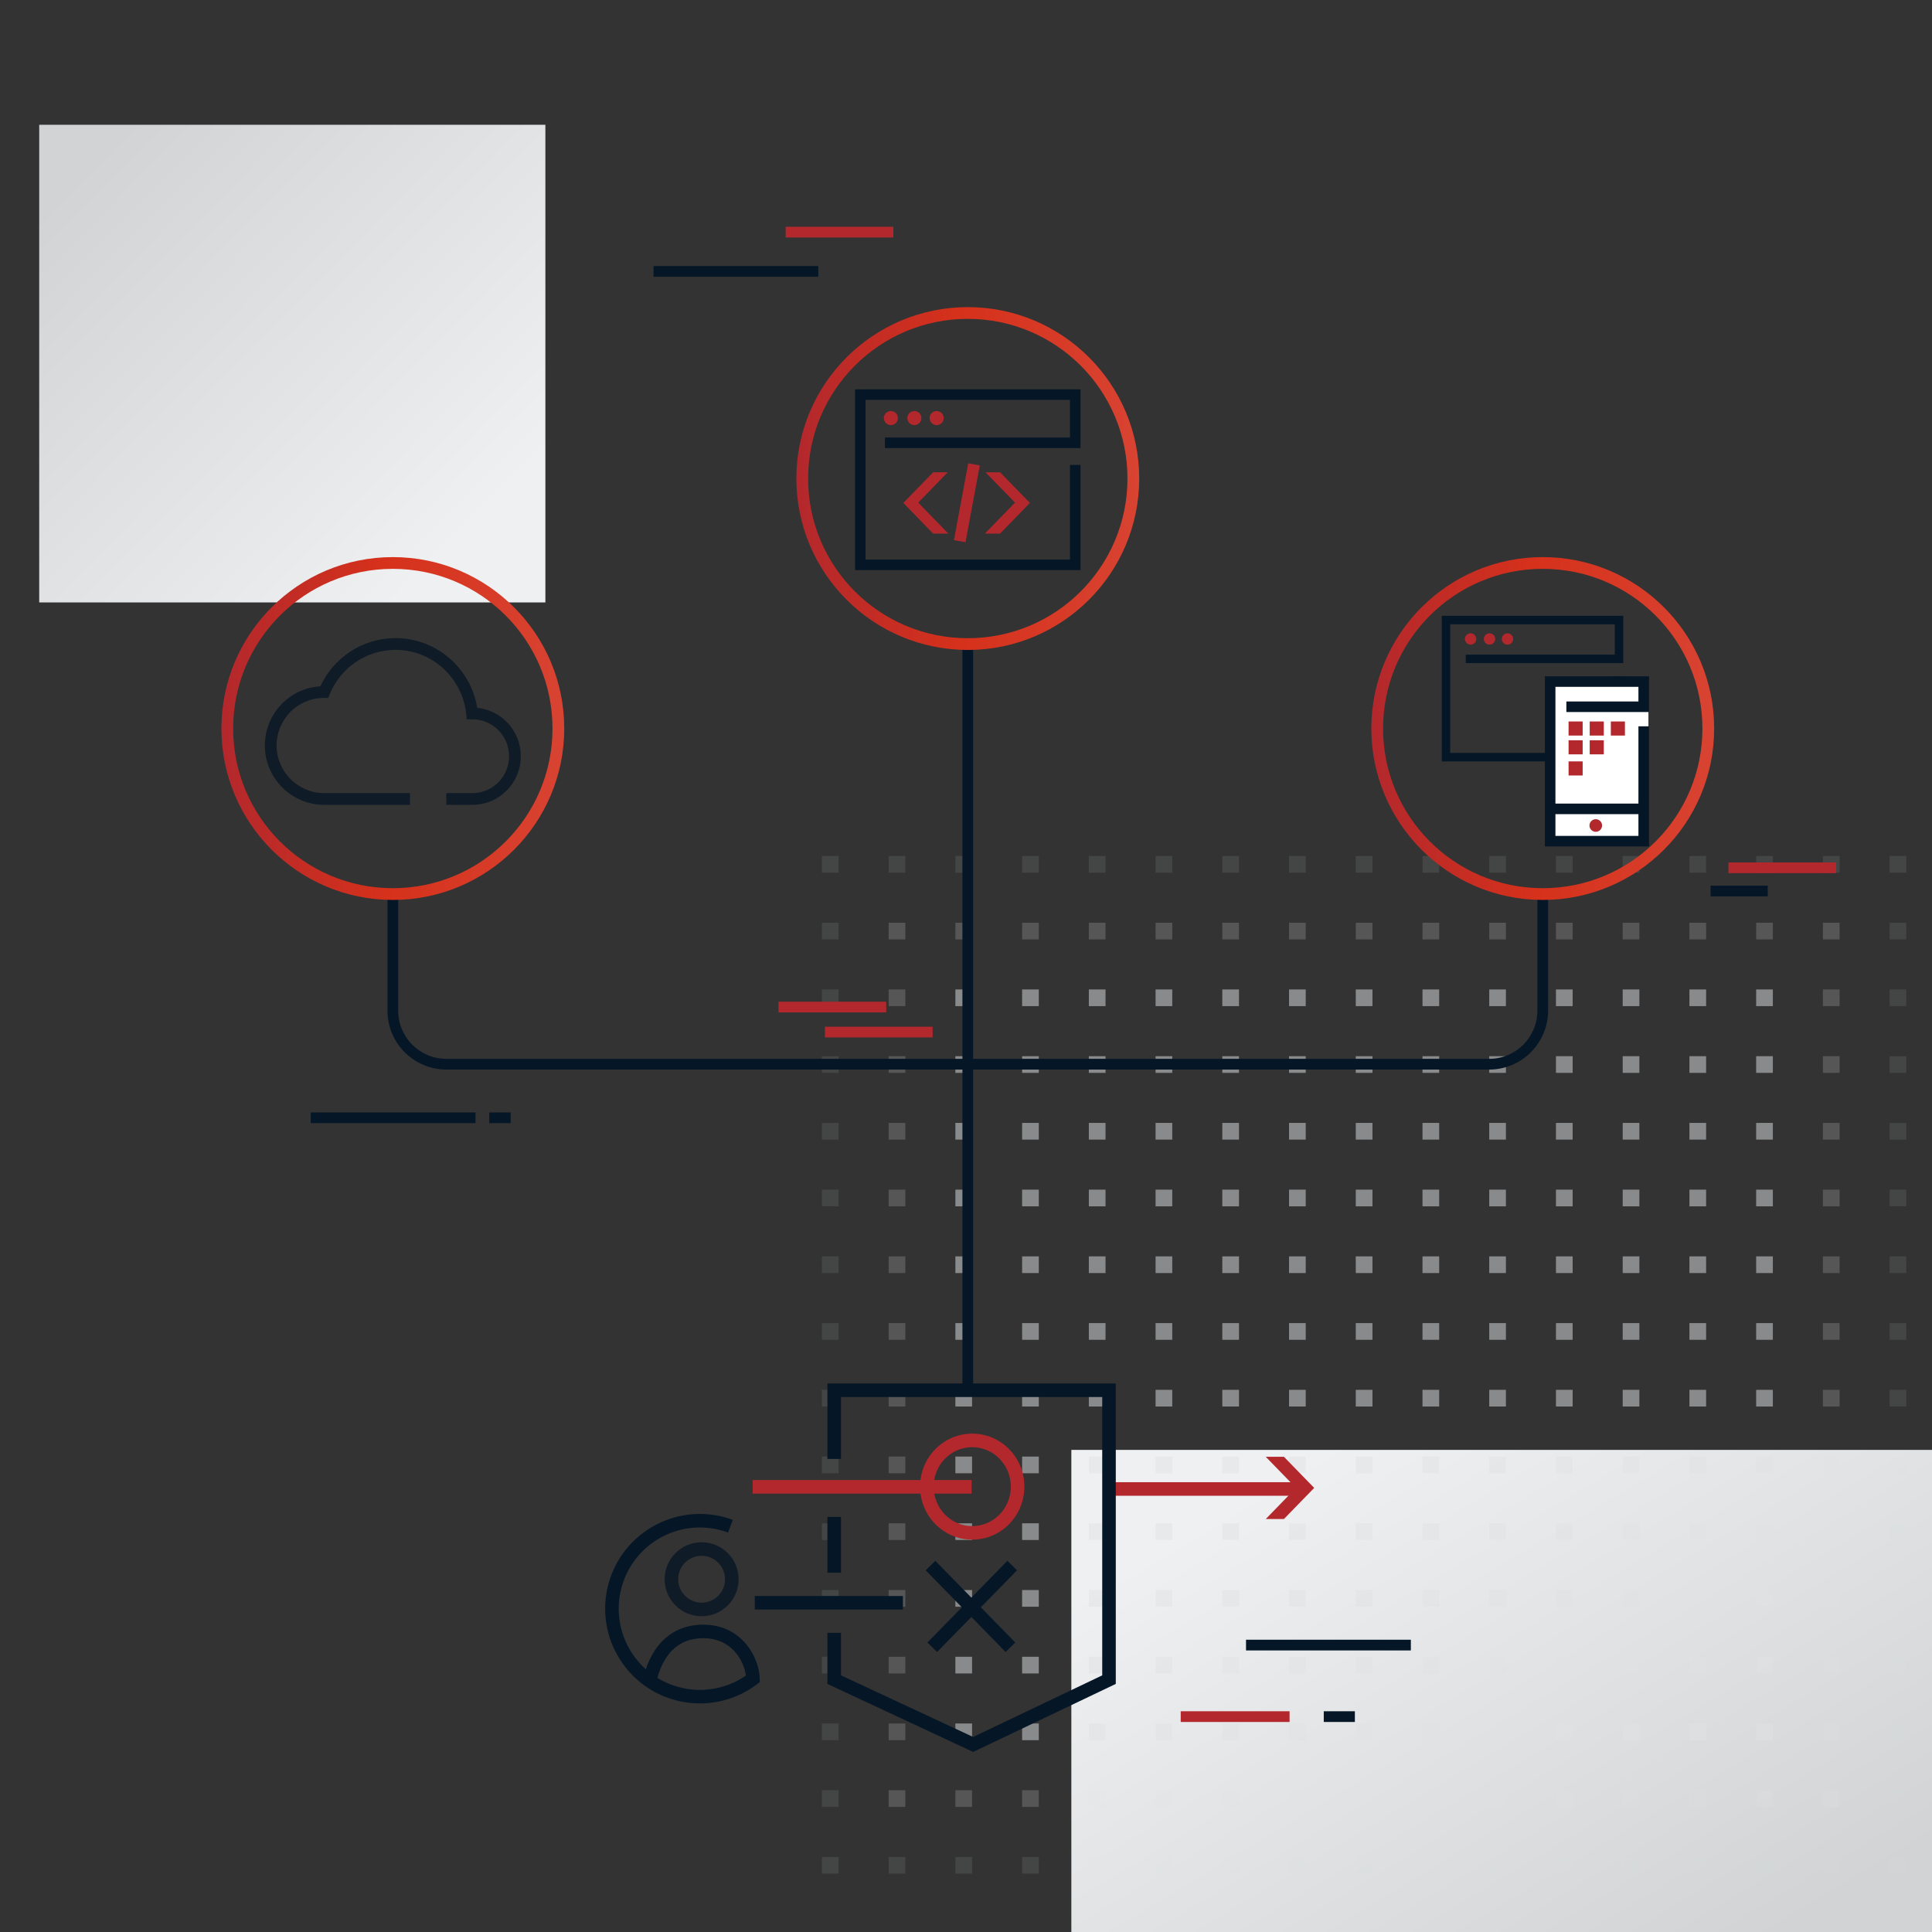 <svg width="1082" height="1082" viewBox="0 0 1082 1082" fill="none" xmlns="http://www.w3.org/2000/svg">
<rect x="0" y="0" width="1082" height="1082" fill="#333333" stroke="none"/>
<path d="M21.959 69.881L305.435 69.881L305.435 337.386L21.959 337.386L21.959 69.881Z" fill="url(#paint0_linear_6025_309450)"/>
<path d="M1082 1082L600 1082L600 812L1082 812L1082 1082Z" fill="url(#paint1_linear_6025_309450)"/>
<g style="mix-blend-mode:multiply" opacity="0.5">
<rect opacity="0.2" x="460.31" y="479.39" width="9.343" height="9.343" fill="#E0E2E4"/>
<rect opacity="0.2" x="460.31" y="516.763" width="9.343" height="9.343" fill="#E0E2E4"/>
<rect opacity="0.2" x="460.31" y="554.134" width="9.343" height="9.343" fill="#E0E2E4"/>
<rect opacity="0.2" x="460.31" y="591.507" width="9.343" height="9.343" fill="#E0E2E4"/>
<rect opacity="0.2" x="460.31" y="628.879" width="9.343" height="9.343" fill="#E0E2E4"/>
<rect opacity="0.2" x="460.31" y="666.251" width="9.343" height="9.343" fill="#E0E2E4"/>
<rect opacity="0.2" x="460.31" y="703.624" width="9.343" height="9.343" fill="#E0E2E4"/>
<rect opacity="0.2" x="460.31" y="740.996" width="9.343" height="9.343" fill="#E0E2E4"/>
<rect opacity="0.2" x="460.31" y="778.369" width="9.343" height="9.343" fill="#E0E2E4"/>
<rect opacity="0.2" x="460.31" y="815.742" width="9.343" height="9.343" fill="#E0E2E4"/>
<rect opacity="0.2" x="460.31" y="853.113" width="9.343" height="9.343" fill="#E0E2E4"/>
<rect opacity="0.2" x="460.31" y="890.485" width="9.343" height="9.343" fill="#E0E2E4"/>
<rect opacity="0.2" x="460.31" y="927.859" width="9.343" height="9.343" fill="#E0E2E4"/>
<rect opacity="0.2" x="460.31" y="965.23" width="9.343" height="9.343" fill="#E0E2E4"/>
<rect opacity="0.2" x="460.31" y="1002.6" width="9.343" height="9.343" fill="#E0E2E4"/>
<rect opacity="0.2" x="460.31" y="1039.98" width="9.343" height="9.343" fill="#E0E2E4"/>
<rect opacity="0.2" x="497.682" y="479.39" width="9.343" height="9.343" fill="#E0E2E4"/>
<rect opacity="0.4" x="497.682" y="516.763" width="9.343" height="9.343" fill="#E0E2E4"/>
<rect opacity="0.4" x="497.682" y="554.134" width="9.343" height="9.343" fill="#E0E2E4"/>
<rect opacity="0.4" x="497.682" y="591.507" width="9.343" height="9.343" fill="#E0E2E4"/>
<rect opacity="0.4" x="497.682" y="628.879" width="9.343" height="9.343" fill="#E0E2E4"/>
<rect opacity="0.4" x="497.682" y="666.251" width="9.343" height="9.343" fill="#E0E2E4"/>
<rect opacity="0.4" x="497.682" y="703.624" width="9.343" height="9.343" fill="#E0E2E4"/>
<rect opacity="0.4" x="497.682" y="740.996" width="9.343" height="9.343" fill="#E0E2E4"/>
<rect opacity="0.4" x="497.682" y="778.369" width="9.343" height="9.343" fill="#E0E2E4"/>
<rect opacity="0.4" x="497.682" y="815.742" width="9.343" height="9.343" fill="#E0E2E4"/>
<rect opacity="0.4" x="497.682" y="853.113" width="9.343" height="9.343" fill="#E0E2E4"/>
<rect opacity="0.4" x="497.682" y="890.485" width="9.343" height="9.343" fill="#E0E2E4"/>
<rect opacity="0.4" x="497.682" y="927.859" width="9.343" height="9.343" fill="#E0E2E4"/>
<rect opacity="0.4" x="497.682" y="965.23" width="9.343" height="9.343" fill="#E0E2E4"/>
<rect opacity="0.4" x="497.682" y="1002.6" width="9.343" height="9.343" fill="#E0E2E4"/>
<rect opacity="0.2" x="497.682" y="1039.98" width="9.343" height="9.343" fill="#E0E2E4"/>
<rect opacity="0.2" x="535.056" y="479.39" width="9.343" height="9.343" fill="#E0E2E4"/>
<rect opacity="0.4" x="535.056" y="516.763" width="9.343" height="9.343" fill="#E0E2E4"/>
<rect x="535.056" y="554.134" width="9.343" height="9.343" fill="#E0E2E4"/>
<rect x="535.056" y="591.507" width="9.343" height="9.343" fill="#E0E2E4"/>
<rect x="535.056" y="628.879" width="9.343" height="9.343" fill="#E0E2E4"/>
<rect x="535.056" y="666.251" width="9.343" height="9.343" fill="#E0E2E4"/>
<rect x="535.056" y="703.624" width="9.343" height="9.343" fill="#E0E2E4"/>
<rect x="535.056" y="740.996" width="9.343" height="9.343" fill="#E0E2E4"/>
<rect x="535.056" y="778.369" width="9.343" height="9.343" fill="#E0E2E4"/>
<rect x="535.056" y="815.742" width="9.343" height="9.343" fill="#E0E2E4"/>
<rect x="535.056" y="853.113" width="9.343" height="9.343" fill="#E0E2E4"/>
<rect x="535.056" y="890.485" width="9.343" height="9.343" fill="#E0E2E4"/>
<rect x="535.056" y="927.859" width="9.343" height="9.343" fill="#E0E2E4"/>
<rect x="535.056" y="965.23" width="9.343" height="9.343" fill="#E0E2E4"/>
<rect opacity="0.4" x="535.056" y="1002.6" width="9.343" height="9.343" fill="#E0E2E4"/>
<rect opacity="0.2" x="535.056" y="1039.98" width="9.343" height="9.343" fill="#E0E2E4"/>
<rect opacity="0.2" x="572.428" y="479.39" width="9.343" height="9.343" fill="#E0E2E4"/>
<rect opacity="0.4" x="572.428" y="516.763" width="9.343" height="9.343" fill="#E0E2E4"/>
<rect x="572.428" y="554.134" width="9.343" height="9.343" fill="#E0E2E4"/>
<rect x="572.428" y="591.507" width="9.343" height="9.343" fill="#E0E2E4"/>
<rect x="572.428" y="628.879" width="9.343" height="9.343" fill="#E0E2E4"/>
<rect x="572.428" y="666.251" width="9.343" height="9.343" fill="#E0E2E4"/>
<rect x="572.428" y="703.624" width="9.343" height="9.343" fill="#E0E2E4"/>
<rect x="572.428" y="740.996" width="9.343" height="9.343" fill="#E0E2E4"/>
<rect x="572.428" y="778.369" width="9.343" height="9.343" fill="#E0E2E4"/>
<rect x="572.428" y="815.742" width="9.343" height="9.343" fill="#E0E2E4"/>
<rect x="572.428" y="853.113" width="9.343" height="9.343" fill="#E0E2E4"/>
<rect x="572.428" y="890.485" width="9.343" height="9.343" fill="#E0E2E4"/>
<rect x="572.428" y="927.859" width="9.343" height="9.343" fill="#E0E2E4"/>
<rect x="572.428" y="965.23" width="9.343" height="9.343" fill="#E0E2E4"/>
<rect opacity="0.4" x="572.428" y="1002.6" width="9.343" height="9.343" fill="#E0E2E4"/>
<rect opacity="0.2" x="572.428" y="1039.98" width="9.343" height="9.343" fill="#E0E2E4"/>
<rect opacity="0.2" x="609.799" y="479.39" width="9.343" height="9.343" fill="#E0E2E4"/>
<rect opacity="0.4" x="609.799" y="516.763" width="9.343" height="9.343" fill="#E0E2E4"/>
<rect x="609.799" y="554.134" width="9.343" height="9.343" fill="#E0E2E4"/>
<rect x="609.799" y="591.507" width="9.343" height="9.343" fill="#E0E2E4"/>
<rect x="609.799" y="628.879" width="9.343" height="9.343" fill="#E0E2E4"/>
<rect x="609.799" y="666.251" width="9.343" height="9.343" fill="#E0E2E4"/>
<rect x="609.799" y="703.624" width="9.343" height="9.343" fill="#E0E2E4"/>
<rect x="609.799" y="740.996" width="9.343" height="9.343" fill="#E0E2E4"/>
<rect x="609.799" y="778.369" width="9.343" height="9.343" fill="#E0E2E4"/>
<rect x="609.799" y="815.742" width="9.343" height="9.343" fill="#E0E2E4"/>
<rect x="609.799" y="853.113" width="9.343" height="9.343" fill="#E0E2E4"/>
<rect x="609.799" y="890.485" width="9.343" height="9.343" fill="#E0E2E4"/>
<rect x="609.799" y="927.859" width="9.343" height="9.343" fill="#E0E2E4"/>
<rect x="609.799" y="965.23" width="9.343" height="9.343" fill="#E0E2E4"/>
<rect opacity="0.4" x="609.799" y="1002.6" width="9.343" height="9.343" fill="#E0E2E4"/>
<rect opacity="0.2" x="609.799" y="1039.98" width="9.343" height="9.343" fill="#E0E2E4"/>
<rect opacity="0.2" x="647.171" y="479.39" width="9.343" height="9.343" fill="#E0E2E4"/>
<rect opacity="0.4" x="647.171" y="516.763" width="9.343" height="9.343" fill="#E0E2E4"/>
<rect x="647.171" y="554.134" width="9.343" height="9.343" fill="#E0E2E4"/>
<rect x="647.171" y="591.507" width="9.343" height="9.343" fill="#E0E2E4"/>
<rect x="647.171" y="628.879" width="9.343" height="9.343" fill="#E0E2E4"/>
<rect x="647.171" y="666.251" width="9.343" height="9.343" fill="#E0E2E4"/>
<rect x="647.171" y="703.624" width="9.343" height="9.343" fill="#E0E2E4"/>
<rect x="647.171" y="740.996" width="9.343" height="9.343" fill="#E0E2E4"/>
<rect x="647.171" y="778.369" width="9.343" height="9.343" fill="#E0E2E4"/>
<rect x="647.171" y="815.742" width="9.343" height="9.343" fill="#E0E2E4"/>
<rect x="647.171" y="853.113" width="9.343" height="9.343" fill="#E0E2E4"/>
<rect x="647.171" y="890.485" width="9.343" height="9.343" fill="#E0E2E4"/>
<rect x="647.171" y="927.859" width="9.343" height="9.343" fill="#E0E2E4"/>
<rect x="647.171" y="965.23" width="9.343" height="9.343" fill="#E0E2E4"/>
<rect opacity="0.4" x="647.171" y="1002.6" width="9.343" height="9.343" fill="#E0E2E4"/>
<rect opacity="0.2" x="647.171" y="1039.98" width="9.343" height="9.343" fill="#E0E2E4"/>
<rect opacity="0.2" x="684.543" y="479.39" width="9.343" height="9.343" fill="#E0E2E4"/>
<rect opacity="0.4" x="684.543" y="516.763" width="9.343" height="9.343" fill="#E0E2E4"/>
<rect x="684.543" y="554.134" width="9.343" height="9.343" fill="#E0E2E4"/>
<rect x="684.543" y="591.507" width="9.343" height="9.343" fill="#E0E2E4"/>
<rect x="684.543" y="628.879" width="9.343" height="9.343" fill="#E0E2E4"/>
<rect x="684.543" y="666.251" width="9.343" height="9.343" fill="#E0E2E4"/>
<rect x="684.543" y="703.624" width="9.343" height="9.343" fill="#E0E2E4"/>
<rect x="684.543" y="740.996" width="9.343" height="9.343" fill="#E0E2E4"/>
<rect x="684.543" y="778.369" width="9.343" height="9.343" fill="#E0E2E4"/>
<rect x="684.543" y="815.742" width="9.343" height="9.343" fill="#E0E2E4"/>
<rect x="684.543" y="853.113" width="9.343" height="9.343" fill="#E0E2E4"/>
<rect x="684.543" y="890.485" width="9.343" height="9.343" fill="#E0E2E4"/>
<rect x="684.543" y="927.859" width="9.343" height="9.343" fill="#E0E2E4"/>
<rect x="684.543" y="965.23" width="9.343" height="9.343" fill="#E0E2E4"/>
<rect opacity="0.4" x="684.543" y="1002.6" width="9.343" height="9.343" fill="#E0E2E4"/>
<rect opacity="0.2" x="684.543" y="1039.98" width="9.343" height="9.343" fill="#E0E2E4"/>
<rect opacity="0.2" x="721.916" y="479.39" width="9.343" height="9.343" fill="#E0E2E4"/>
<rect opacity="0.4" x="721.916" y="516.763" width="9.343" height="9.343" fill="#E0E2E4"/>
<rect x="721.916" y="554.134" width="9.343" height="9.343" fill="#E0E2E4"/>
<rect x="721.916" y="591.507" width="9.343" height="9.343" fill="#E0E2E4"/>
<rect x="721.916" y="628.879" width="9.343" height="9.343" fill="#E0E2E4"/>
<rect x="721.916" y="666.251" width="9.343" height="9.343" fill="#E0E2E4"/>
<rect x="721.916" y="703.624" width="9.343" height="9.343" fill="#E0E2E4"/>
<rect x="721.916" y="740.996" width="9.343" height="9.343" fill="#E0E2E4"/>
<rect x="721.916" y="778.369" width="9.343" height="9.343" fill="#E0E2E4"/>
<rect x="721.916" y="815.742" width="9.343" height="9.343" fill="#E0E2E4"/>
<rect x="721.916" y="853.113" width="9.343" height="9.343" fill="#E0E2E4"/>
<rect x="721.916" y="890.485" width="9.343" height="9.343" fill="#E0E2E4"/>
<rect x="721.916" y="927.859" width="9.343" height="9.343" fill="#E0E2E4"/>
<rect x="721.916" y="965.23" width="9.343" height="9.343" fill="#E0E2E4"/>
<rect opacity="0.4" x="721.916" y="1002.6" width="9.343" height="9.343" fill="#E0E2E4"/>
<rect opacity="0.2" x="721.916" y="1039.98" width="9.343" height="9.343" fill="#E0E2E4"/>
<rect opacity="0.2" x="759.29" y="479.39" width="9.343" height="9.343" fill="#E0E2E4"/>
<rect opacity="0.4" x="759.29" y="516.763" width="9.343" height="9.343" fill="#E0E2E4"/>
<rect x="759.29" y="554.134" width="9.343" height="9.343" fill="#E0E2E4"/>
<rect x="759.29" y="591.507" width="9.343" height="9.343" fill="#E0E2E4"/>
<rect x="759.29" y="628.879" width="9.343" height="9.343" fill="#E0E2E4"/>
<rect x="759.29" y="666.251" width="9.343" height="9.343" fill="#E0E2E4"/>
<rect x="759.29" y="703.624" width="9.343" height="9.343" fill="#E0E2E4"/>
<rect x="759.29" y="740.996" width="9.343" height="9.343" fill="#E0E2E4"/>
<rect x="759.29" y="778.369" width="9.343" height="9.343" fill="#E0E2E4"/>
<rect x="759.29" y="815.742" width="9.343" height="9.343" fill="#E0E2E4"/>
<rect x="759.29" y="853.113" width="9.343" height="9.343" fill="#E0E2E4"/>
<rect x="759.29" y="890.485" width="9.343" height="9.343" fill="#E0E2E4"/>
<rect x="759.29" y="927.859" width="9.343" height="9.343" fill="#E0E2E4"/>
<rect x="759.29" y="965.23" width="9.343" height="9.343" fill="#E0E2E4"/>
<rect opacity="0.4" x="759.29" y="1002.6" width="9.343" height="9.343" fill="#E0E2E4"/>
<rect opacity="0.2" x="759.29" y="1039.98" width="9.343" height="9.343" fill="#E0E2E4"/>
<rect opacity="0.2" x="796.661" y="479.39" width="9.343" height="9.343" fill="#E0E2E4"/>
<rect opacity="0.4" x="796.661" y="516.763" width="9.343" height="9.343" fill="#E0E2E4"/>
<rect x="796.661" y="554.134" width="9.343" height="9.343" fill="#E0E2E4"/>
<rect x="796.661" y="591.507" width="9.343" height="9.343" fill="#E0E2E4"/>
<rect x="796.661" y="628.879" width="9.343" height="9.343" fill="#E0E2E4"/>
<rect x="796.661" y="666.251" width="9.343" height="9.343" fill="#E0E2E4"/>
<rect x="796.661" y="703.624" width="9.343" height="9.343" fill="#E0E2E4"/>
<rect x="796.661" y="740.996" width="9.343" height="9.343" fill="#E0E2E4"/>
<rect x="796.661" y="778.369" width="9.343" height="9.343" fill="#E0E2E4"/>
<rect x="796.661" y="815.742" width="9.343" height="9.343" fill="#E0E2E4"/>
<rect x="796.661" y="853.113" width="9.343" height="9.343" fill="#E0E2E4"/>
<rect x="796.661" y="890.485" width="9.343" height="9.343" fill="#E0E2E4"/>
<rect x="796.661" y="927.859" width="9.343" height="9.343" fill="#E0E2E4"/>
<rect x="796.661" y="965.23" width="9.343" height="9.343" fill="#E0E2E4"/>
<rect opacity="0.4" x="796.661" y="1002.6" width="9.343" height="9.343" fill="#E0E2E4"/>
<rect opacity="0.2" x="796.661" y="1039.98" width="9.343" height="9.343" fill="#E0E2E4"/>
<rect opacity="0.2" x="834.034" y="479.39" width="9.343" height="9.343" fill="#E0E2E4"/>
<rect opacity="0.4" x="834.034" y="516.763" width="9.343" height="9.343" fill="#E0E2E4"/>
<rect x="834.034" y="554.134" width="9.343" height="9.343" fill="#E0E2E4"/>
<rect x="834.034" y="591.507" width="9.343" height="9.343" fill="#E0E2E4"/>
<rect x="834.034" y="628.879" width="9.343" height="9.343" fill="#E0E2E4"/>
<rect x="834.034" y="666.251" width="9.343" height="9.343" fill="#E0E2E4"/>
<rect x="834.034" y="703.624" width="9.343" height="9.343" fill="#E0E2E4"/>
<rect x="834.034" y="740.996" width="9.343" height="9.343" fill="#E0E2E4"/>
<rect x="834.034" y="778.369" width="9.343" height="9.343" fill="#E0E2E4"/>
<rect x="834.034" y="815.742" width="9.343" height="9.343" fill="#E0E2E4"/>
<rect x="834.034" y="853.113" width="9.343" height="9.343" fill="#E0E2E4"/>
<rect x="834.034" y="890.485" width="9.343" height="9.343" fill="#E0E2E4"/>
<rect x="834.034" y="927.859" width="9.343" height="9.343" fill="#E0E2E4"/>
<rect x="834.034" y="965.23" width="9.343" height="9.343" fill="#E0E2E4"/>
<rect opacity="0.4" x="834.034" y="1002.6" width="9.343" height="9.343" fill="#E0E2E4"/>
<rect opacity="0.2" x="834.034" y="1039.98" width="9.343" height="9.343" fill="#E0E2E4"/>
<rect opacity="0.2" x="871.406" y="479.39" width="9.343" height="9.343" fill="#E0E2E4"/>
<rect opacity="0.4" x="871.406" y="516.763" width="9.343" height="9.343" fill="#E0E2E4"/>
<rect x="871.406" y="554.134" width="9.343" height="9.343" fill="#E0E2E4"/>
<rect x="871.406" y="591.507" width="9.343" height="9.343" fill="#E0E2E4"/>
<rect x="871.406" y="628.879" width="9.343" height="9.343" fill="#E0E2E4"/>
<rect x="871.406" y="666.251" width="9.343" height="9.343" fill="#E0E2E4"/>
<rect x="871.406" y="703.624" width="9.343" height="9.343" fill="#E0E2E4"/>
<rect x="871.406" y="740.996" width="9.343" height="9.343" fill="#E0E2E4"/>
<rect x="871.406" y="778.369" width="9.343" height="9.343" fill="#E0E2E4"/>
<rect x="871.406" y="815.742" width="9.343" height="9.343" fill="#E0E2E4"/>
<rect x="871.406" y="853.113" width="9.343" height="9.343" fill="#E0E2E4"/>
<rect x="871.406" y="890.485" width="9.343" height="9.343" fill="#E0E2E4"/>
<rect x="871.406" y="927.859" width="9.343" height="9.343" fill="#E0E2E4"/>
<rect x="871.406" y="965.23" width="9.343" height="9.343" fill="#E0E2E4"/>
<rect opacity="0.4" x="871.406" y="1002.6" width="9.343" height="9.343" fill="#E0E2E4"/>
<rect opacity="0.2" x="871.406" y="1039.98" width="9.343" height="9.343" fill="#E0E2E4"/>
<rect opacity="0.2" x="908.777" y="479.39" width="9.343" height="9.343" fill="#E0E2E4"/>
<rect opacity="0.4" x="908.777" y="516.763" width="9.343" height="9.343" fill="#E0E2E4"/>
<rect x="908.777" y="554.134" width="9.343" height="9.343" fill="#E0E2E4"/>
<rect x="908.777" y="591.507" width="9.343" height="9.343" fill="#E0E2E4"/>
<rect x="908.777" y="628.879" width="9.343" height="9.343" fill="#E0E2E4"/>
<rect x="908.777" y="666.251" width="9.343" height="9.343" fill="#E0E2E4"/>
<rect x="908.777" y="703.624" width="9.343" height="9.343" fill="#E0E2E4"/>
<rect x="908.777" y="740.996" width="9.343" height="9.343" fill="#E0E2E4"/>
<rect x="908.777" y="778.369" width="9.343" height="9.343" fill="#E0E2E4"/>
<rect x="908.777" y="815.742" width="9.343" height="9.343" fill="#E0E2E4"/>
<rect x="908.777" y="853.113" width="9.343" height="9.343" fill="#E0E2E4"/>
<rect x="908.777" y="890.485" width="9.343" height="9.343" fill="#E0E2E4"/>
<rect x="908.777" y="927.859" width="9.343" height="9.343" fill="#E0E2E4"/>
<rect x="908.777" y="965.23" width="9.343" height="9.343" fill="#E0E2E4"/>
<rect opacity="0.4" x="908.777" y="1002.6" width="9.343" height="9.343" fill="#E0E2E4"/>
<rect opacity="0.2" x="908.777" y="1039.98" width="9.343" height="9.343" fill="#E0E2E4"/>
<rect opacity="0.2" x="946.151" y="479.39" width="9.343" height="9.343" fill="#E0E2E4"/>
<rect opacity="0.4" x="946.151" y="516.763" width="9.343" height="9.343" fill="#E0E2E4"/>
<rect x="946.151" y="554.134" width="9.343" height="9.343" fill="#E0E2E4"/>
<rect x="946.151" y="591.507" width="9.343" height="9.343" fill="#E0E2E4"/>
<rect x="946.151" y="628.879" width="9.343" height="9.343" fill="#E0E2E4"/>
<rect x="946.151" y="666.251" width="9.343" height="9.343" fill="#E0E2E4"/>
<rect x="946.151" y="703.624" width="9.343" height="9.343" fill="#E0E2E4"/>
<rect x="946.151" y="740.996" width="9.343" height="9.343" fill="#E0E2E4"/>
<rect x="946.151" y="778.369" width="9.343" height="9.343" fill="#E0E2E4"/>
<rect x="946.151" y="815.742" width="9.343" height="9.343" fill="#E0E2E4"/>
<rect x="946.151" y="853.113" width="9.343" height="9.343" fill="#E0E2E4"/>
<rect x="946.151" y="890.485" width="9.343" height="9.343" fill="#E0E2E4"/>
<rect x="946.151" y="927.859" width="9.343" height="9.343" fill="#E0E2E4"/>
<rect x="946.151" y="965.23" width="9.343" height="9.343" fill="#E0E2E4"/>
<rect opacity="0.4" x="946.151" y="1002.6" width="9.343" height="9.343" fill="#E0E2E4"/>
<rect opacity="0.2" x="946.151" y="1039.98" width="9.343" height="9.343" fill="#E0E2E4"/>
<rect opacity="0.2" x="983.523" y="479.39" width="9.343" height="9.343" fill="#E0E2E4"/>
<rect opacity="0.4" x="983.523" y="516.763" width="9.343" height="9.343" fill="#E0E2E4"/>
<rect x="983.523" y="554.134" width="9.343" height="9.343" fill="#E0E2E4"/>
<rect x="983.523" y="591.507" width="9.343" height="9.343" fill="#E0E2E4"/>
<rect x="983.523" y="628.879" width="9.343" height="9.343" fill="#E0E2E4"/>
<rect x="983.523" y="666.251" width="9.343" height="9.343" fill="#E0E2E4"/>
<rect x="983.523" y="703.624" width="9.343" height="9.343" fill="#E0E2E4"/>
<rect x="983.523" y="740.996" width="9.343" height="9.343" fill="#E0E2E4"/>
<rect x="983.523" y="778.369" width="9.343" height="9.343" fill="#E0E2E4"/>
<rect x="983.523" y="815.742" width="9.343" height="9.343" fill="#E0E2E4"/>
<rect x="983.523" y="853.113" width="9.343" height="9.343" fill="#E0E2E4"/>
<rect x="983.523" y="890.485" width="9.343" height="9.343" fill="#E0E2E4"/>
<rect x="983.523" y="927.859" width="9.343" height="9.343" fill="#E0E2E4"/>
<rect x="983.523" y="965.23" width="9.343" height="9.343" fill="#E0E2E4"/>
<rect opacity="0.4" x="983.523" y="1002.6" width="9.343" height="9.343" fill="#E0E2E4"/>
<rect opacity="0.2" x="983.523" y="1039.98" width="9.343" height="9.343" fill="#E0E2E4"/>
<rect opacity="0.2" x="1020.9" y="479.39" width="9.343" height="9.343" fill="#E0E2E4"/>
<rect opacity="0.4" x="1020.9" y="516.763" width="9.343" height="9.343" fill="#E0E2E4"/>
<rect opacity="0.4" x="1020.9" y="554.134" width="9.343" height="9.343" fill="#E0E2E4"/>
<rect opacity="0.4" x="1020.9" y="591.507" width="9.343" height="9.343" fill="#E0E2E4"/>
<rect opacity="0.4" x="1020.9" y="628.879" width="9.343" height="9.343" fill="#E0E2E4"/>
<rect opacity="0.4" x="1020.9" y="666.251" width="9.343" height="9.343" fill="#E0E2E4"/>
<rect opacity="0.4" x="1020.9" y="703.624" width="9.343" height="9.343" fill="#E0E2E4"/>
<rect opacity="0.4" x="1020.9" y="740.996" width="9.343" height="9.343" fill="#E0E2E4"/>
<rect opacity="0.4" x="1020.9" y="778.369" width="9.343" height="9.343" fill="#E0E2E4"/>
<rect opacity="0.4" x="1020.9" y="815.742" width="9.343" height="9.343" fill="#E0E2E4"/>
<rect opacity="0.4" x="1020.9" y="853.113" width="9.343" height="9.343" fill="#E0E2E4"/>
<rect opacity="0.4" x="1020.9" y="890.485" width="9.343" height="9.343" fill="#E0E2E4"/>
<rect opacity="0.4" x="1020.9" y="927.859" width="9.343" height="9.343" fill="#E0E2E4"/>
<rect opacity="0.4" x="1020.9" y="965.23" width="9.343" height="9.343" fill="#E0E2E4"/>
<rect opacity="0.4" x="1020.9" y="1002.6" width="9.343" height="9.343" fill="#E0E2E4"/>
<rect opacity="0.2" x="1020.9" y="1039.98" width="9.343" height="9.343" fill="#E0E2E4"/>
<rect opacity="0.2" x="1058.27" y="479.39" width="9.343" height="9.343" fill="#E0E2E4"/>
<rect opacity="0.2" x="1058.27" y="516.763" width="9.343" height="9.343" fill="#E0E2E4"/>
<rect opacity="0.2" x="1058.27" y="554.134" width="9.343" height="9.343" fill="#E0E2E4"/>
<rect opacity="0.2" x="1058.27" y="591.507" width="9.343" height="9.343" fill="#E0E2E4"/>
<rect opacity="0.2" x="1058.27" y="628.879" width="9.343" height="9.343" fill="#E0E2E4"/>
<rect opacity="0.2" x="1058.27" y="666.251" width="9.343" height="9.343" fill="#E0E2E4"/>
<rect opacity="0.2" x="1058.27" y="703.624" width="9.343" height="9.343" fill="#E0E2E4"/>
<rect opacity="0.2" x="1058.27" y="740.996" width="9.343" height="9.343" fill="#E0E2E4"/>
<rect opacity="0.2" x="1058.27" y="778.369" width="9.343" height="9.343" fill="#E0E2E4"/>
<rect opacity="0.2" x="1058.27" y="815.742" width="9.343" height="9.343" fill="#E0E2E4"/>
<rect opacity="0.2" x="1058.27" y="853.113" width="9.343" height="9.343" fill="#E0E2E4"/>
<rect opacity="0.2" x="1058.27" y="890.485" width="9.343" height="9.343" fill="#E0E2E4"/>
<rect opacity="0.2" x="1058.27" y="927.859" width="9.343" height="9.343" fill="#E0E2E4"/>
<rect opacity="0.2" x="1058.27" y="965.23" width="9.343" height="9.343" fill="#E0E2E4"/>
<rect opacity="0.2" x="1058.27" y="1002.6" width="9.343" height="9.343" fill="#E0E2E4"/>
<rect opacity="0.2" x="1058.27" y="1039.98" width="9.343" height="9.343" fill="#E0E2E4"/>
</g>
<path fill-rule="evenodd" clip-rule="evenodd" d="M421.499 828.892H544.138V836.485H421.499V828.892Z" fill="#B3282D"/>
<path fill-rule="evenodd" clip-rule="evenodd" d="M728.901 837.687L622.139 837.687L622.139 830.093L728.901 830.093L728.901 837.687Z" fill="#B3282D"/>
<path fill-rule="evenodd" clip-rule="evenodd" d="M422.702 893.817H505.664V901.411H422.702V893.817Z" fill="#051727"/>
<path fill-rule="evenodd" clip-rule="evenodd" d="M544.486 854.676C556.304 854.676 566.097 844.901 566.097 832.578C566.097 820.254 556.304 810.479 544.486 810.479C532.668 810.479 522.874 820.254 522.874 832.578C522.874 844.901 532.668 854.676 544.486 854.676ZM544.486 862.27C560.615 862.27 573.691 848.977 573.691 832.578C573.691 816.179 560.615 802.886 544.486 802.886C528.356 802.886 515.28 816.179 515.28 832.578C515.28 848.977 528.356 862.27 544.486 862.27Z" fill="#B3282D"/>
<path fill-rule="evenodd" clip-rule="evenodd" d="M563.191 925.193L518.409 879.437L523.836 874.126L568.618 919.881L563.191 925.193Z" fill="#051727"/>
<path fill-rule="evenodd" clip-rule="evenodd" d="M524.809 925.193L569.591 879.437L564.164 874.126L519.382 919.881L524.809 925.193Z" fill="#051727"/>
<path fill-rule="evenodd" clip-rule="evenodd" d="M725.825 833.289L708.868 815.854H719.042L735.999 833.289L719.042 850.722H708.868L725.825 833.289Z" fill="#B3282D"/>
<path fill-rule="evenodd" clip-rule="evenodd" d="M463.392 774.786H624.885V943.058L545.021 981.167L463.392 943.081V914.447H470.985V938.245L544.985 972.771L617.291 938.268V782.38H470.985V817.058H463.392V774.786ZM470.985 849.521V880.782H463.392V849.521H470.985Z" fill="#051727"/>
<path fill-rule="evenodd" clip-rule="evenodd" d="M399.813 856.148C375.08 851.819 351.522 868.359 347.193 893.091C344.382 909.153 350.373 924.72 361.693 934.846C362.735 931.685 364.39 927.714 366.99 923.887C371.911 916.644 380.267 909.874 393.865 909.874C404.95 909.874 412.905 914.7 418.032 920.938C423.051 927.045 425.378 934.512 425.475 940.159L425.509 942.089L423.968 943.254C412.643 951.811 397.92 955.832 382.827 953.19C353.964 948.139 334.661 920.645 339.713 891.782C344.765 862.919 372.259 843.616 401.122 848.668C404.339 849.231 407.441 850.074 410.405 851.168L407.775 858.292C405.238 857.355 402.578 856.632 399.813 856.148ZM368.176 939.679C372.93 942.6 378.306 944.69 384.137 945.71C396.347 947.848 408.267 944.901 417.737 938.387C417.244 934.612 415.495 929.81 412.165 925.759C408.352 921.12 402.483 917.468 393.865 917.468C383.281 917.468 377.083 922.543 373.272 928.154C370.433 932.332 368.948 936.783 368.176 939.679Z" fill="#051727"/>
<path fill-rule="evenodd" clip-rule="evenodd" d="M392.937 897.568C400.183 897.568 406.058 891.693 406.058 884.446C406.058 877.2 400.183 871.325 392.937 871.325C385.69 871.325 379.815 877.2 379.815 884.446C379.815 891.693 385.69 897.568 392.937 897.568ZM413.652 884.446C413.652 895.887 404.377 905.161 392.937 905.161C381.496 905.161 372.222 895.887 372.222 884.446C372.222 873.006 381.496 863.731 392.937 863.731C404.377 863.731 413.652 873.006 413.652 884.446Z" fill="#0F1B26"/>
<path fill-rule="evenodd" clip-rule="evenodd" d="M661.25 958.375H722.209V964.375H661.25V958.375Z" fill="#B3282D"/>
<path fill-rule="evenodd" clip-rule="evenodd" d="M697.826 918.316H790.135V924.316H697.826V918.316Z" fill="#051727"/>
<path fill-rule="evenodd" clip-rule="evenodd" d="M741.366 958.375H758.783V964.375H741.366V958.375Z" fill="#051727"/>
<path fill-rule="evenodd" clip-rule="evenodd" d="M174 623H266.309V629H174V623Z" fill="#051727"/>
<path fill-rule="evenodd" clip-rule="evenodd" d="M462 575H522.309V581H462V575Z" fill="#B3282D"/>
<path fill-rule="evenodd" clip-rule="evenodd" d="M436 561H496.309V567H436V561Z" fill="#B3282D"/>
<path fill-rule="evenodd" clip-rule="evenodd" d="M440 127H500.309V133H440V127Z" fill="#B3282D"/>
<path fill-rule="evenodd" clip-rule="evenodd" d="M274 623H286V629H274V623Z" fill="#051727"/>
<path fill-rule="evenodd" clip-rule="evenodd" d="M366 149H458.309V155H366V149Z" fill="#051727"/>
<path fill-rule="evenodd" clip-rule="evenodd" d="M968 483H1028.31V489H968V483Z" fill="#B3282D"/>
<path fill-rule="evenodd" clip-rule="evenodd" d="M958 496H990V502H958V496Z" fill="#051727"/>
<path fill-rule="evenodd" clip-rule="evenodd" d="M545 364L545 778L539 778L539 364L545 364Z" fill="#051727"/>
<path fill-rule="evenodd" clip-rule="evenodd" d="M217 566V498H223V566C223 580.912 235.088 593 250 593H834C848.911 593 861 580.912 861 566V499H867V566C867 584.225 852.225 599 834 599H250C231.775 599 217 584.225 217 566Z" fill="#051727"/>
<path fill-rule="evenodd" clip-rule="evenodd" d="M837.366 357.849C837.366 359.603 835.944 361.025 834.189 361.025C832.435 361.025 831.013 359.603 831.013 357.849C831.013 356.094 832.435 354.672 834.189 354.672C835.944 354.672 837.366 356.094 837.366 357.849ZM826.777 357.849C826.777 359.603 825.355 361.026 823.6 361.026C821.846 361.026 820.424 359.603 820.424 357.849C820.424 356.095 821.846 354.672 823.6 354.672C825.355 354.672 826.777 356.095 826.777 357.849ZM844.249 361.025C846.003 361.025 847.425 359.603 847.425 357.849C847.425 356.094 846.003 354.672 844.249 354.672C842.494 354.672 841.072 356.094 841.072 357.849C841.072 359.603 842.494 361.025 844.249 361.025Z" fill="#B3282D"/>
<path fill-rule="evenodd" clip-rule="evenodd" d="M807.451 344.877H909.104V371.376H820.897V366.611H904.364V349.642H812.191V421.646H904.364V378.984H909.104V426.411H807.451V344.877Z" fill="#051727"/>
<path d="M866.631 381.699H923.179V471.124H866.631V381.699Z" fill="white"/>
<path d="M897.224 462.314C897.224 464.263 895.644 465.843 893.695 465.843C891.746 465.843 890.166 464.263 890.166 462.314C890.166 460.365 891.746 458.785 893.695 458.785C895.644 458.785 897.224 460.365 897.224 462.314Z" fill="#B3282D"/>
<path fill-rule="evenodd" clip-rule="evenodd" d="M919.056 455.957H867.945V450.039H919.056V455.957Z" fill="#051727"/>
<path fill-rule="evenodd" clip-rule="evenodd" d="M865.189 378.74H923.506V398.773H877.228V392.855H917.589V384.658H871.107V468.136H917.589V406.762H923.506V474.054H865.189V378.74Z" fill="#051727"/>
<path d="M878.465 404.057H886.355V411.947H878.465V404.057Z" fill="#B3282D"/>
<path d="M890.301 404.057H898.191V411.947H890.301V404.057Z" fill="#B3282D"/>
<path d="M878.465 414.576H886.355V422.467H878.465V414.576Z" fill="#B3282D"/>
<path d="M890.301 414.576H898.191V422.467H890.301V414.576Z" fill="#B3282D"/>
<path d="M902.137 404.057H910.027V411.947H902.137V404.057Z" fill="#B3282D"/>
<path d="M878.465 426.412H886.355V434.303H878.465V426.412Z" fill="#B3282D"/>
<path fill-rule="evenodd" clip-rule="evenodd" d="M864 497.425C913.388 497.425 953.425 457.388 953.425 408C953.425 358.612 913.388 318.575 864 318.575C814.612 318.575 774.575 358.612 774.575 408C774.575 457.388 814.612 497.425 864 497.425ZM864 504C917.019 504 960 461.019 960 408C960 354.981 917.019 312 864 312C810.981 312 768 354.981 768 408C768 461.019 810.981 504 864 504Z" fill="url(#paint2_linear_6025_309450)"/>
<path fill-rule="evenodd" clip-rule="evenodd" d="M267.262 396.407C263.636 374.276 244.538 357.371 221.488 357.371C202.838 357.371 186.78 368.439 179.405 384.364C162.058 385.376 148.329 399.856 148.329 417.527C148.329 435.872 163.293 450.741 181.521 450.741H229.617V444.166H181.521C166.915 444.166 154.905 432.232 154.905 417.527C154.905 402.791 166.766 390.883 181.347 390.883H183.794L184.628 388.836C190.586 374.22 204.856 363.946 221.488 363.946C242.068 363.946 259.035 379.686 261.096 399.902L261.397 402.856H264.367C264.453 402.856 264.532 402.854 264.568 402.853L264.575 402.853C264.594 402.852 264.604 402.852 264.608 402.852C275.904 402.857 285.097 412.085 285.097 423.511C285.097 434.935 275.899 444.166 264.6 444.166H249.918V450.741H264.6C279.572 450.741 291.672 438.525 291.672 423.511C291.672 409.395 280.981 397.753 267.262 396.407Z" fill="#0F1B26"/>
<path fill-rule="evenodd" clip-rule="evenodd" d="M220 497.425C269.388 497.425 309.425 457.388 309.425 408C309.425 358.612 269.388 318.575 220 318.575C170.612 318.575 130.575 358.612 130.575 408C130.575 457.388 170.612 497.425 220 497.425ZM220 504C273.019 504 316 461.019 316 408C316 354.981 273.019 312 220 312C166.981 312 124 354.981 124 408C124 461.019 166.981 504 220 504Z" fill="url(#paint3_linear_6025_309450)"/>
<path fill-rule="evenodd" clip-rule="evenodd" d="M502.877 234.137C502.877 236.315 501.11 238.082 498.932 238.082C496.753 238.082 494.986 236.315 494.986 234.137C494.986 231.958 496.753 230.191 498.932 230.191C501.11 230.191 502.877 231.958 502.877 234.137ZM516.027 234.137C516.027 236.315 514.261 238.082 512.082 238.082C509.903 238.082 508.137 236.315 508.137 234.137C508.137 231.958 509.903 230.191 512.082 230.191C514.261 230.191 516.027 231.958 516.027 234.137ZM524.575 238.082C526.754 238.082 528.521 236.315 528.521 234.137C528.521 231.958 526.754 230.191 524.575 230.191C522.396 230.191 520.63 231.958 520.63 234.137C520.63 236.315 522.396 238.082 524.575 238.082Z" fill="#B3282D"/>
<path fill-rule="evenodd" clip-rule="evenodd" d="M478.877 218.027H605.123V250.937H495.576V245.019H599.236V223.945H484.764V313.37H599.236V260.386H605.123V319.288H478.877V218.027Z" fill="#051727"/>
<path fill-rule="evenodd" clip-rule="evenodd" d="M568.445 281.489L551.909 264.487H560.076L576.783 281.665L560.079 298.839H551.807L551.714 298.691L568.445 281.489Z" fill="#B3282D"/>
<path fill-rule="evenodd" clip-rule="evenodd" d="M514.24 281.489L530.776 264.487H522.61L505.902 281.665L522.607 298.839H530.879L530.972 298.691L514.24 281.489Z" fill="#B3282D"/>
<path fill-rule="evenodd" clip-rule="evenodd" d="M534.254 302.473L542.258 259.468L548.722 260.671L540.719 303.676L534.254 302.473Z" fill="#B3282D"/>
<path fill-rule="evenodd" clip-rule="evenodd" d="M542 357.425C591.388 357.425 631.425 317.388 631.425 268C631.425 218.612 591.388 178.575 542 178.575C492.612 178.575 452.575 218.612 452.575 268C452.575 317.388 492.612 357.425 542 357.425ZM542 364C595.019 364 638 321.019 638 268C638 214.981 595.019 172 542 172C488.981 172 446 214.981 446 268C446 321.019 488.981 364 542 364Z" fill="url(#paint4_linear_6025_309450)"/>
<defs>
<linearGradient id="paint0_linear_6025_309450" x1="305.435" y1="253.89" x2="54.701" y2="6.344" gradientUnits="userSpaceOnUse">
<stop stop-color="#EFF0F1"/>
<stop offset="0.84" stop-color="#D1D3D4"/>
</linearGradient>
<linearGradient id="paint1_linear_6025_309450" x1="600.001" y1="896.275" x2="823.536" y2="1268.06" gradientUnits="userSpaceOnUse">
<stop stop-color="#EFF0F1"/>
<stop offset="0.84" stop-color="#D1D3D4"/>
</linearGradient>
<linearGradient id="paint2_linear_6025_309450" x1="768" y1="452.308" x2="960.191" y2="451.008" gradientUnits="userSpaceOnUse">
<stop stop-color="#B3282D"/>
<stop offset="0.482" stop-color="#D6311B"/>
<stop offset="1" stop-color="#D84332"/>
</linearGradient>
<linearGradient id="paint3_linear_6025_309450" x1="124" y1="452.308" x2="316.191" y2="451.008" gradientUnits="userSpaceOnUse">
<stop stop-color="#B3282D"/>
<stop offset="0.482" stop-color="#D6311B"/>
<stop offset="1" stop-color="#D84332"/>
</linearGradient>
<linearGradient id="paint4_linear_6025_309450" x1="446" y1="312.308" x2="638.191" y2="311.008" gradientUnits="userSpaceOnUse">
<stop stop-color="#B3282D"/>
<stop offset="0.482" stop-color="#D6311B"/>
<stop offset="1" stop-color="#D84332"/>
</linearGradient>
</defs>
</svg>
